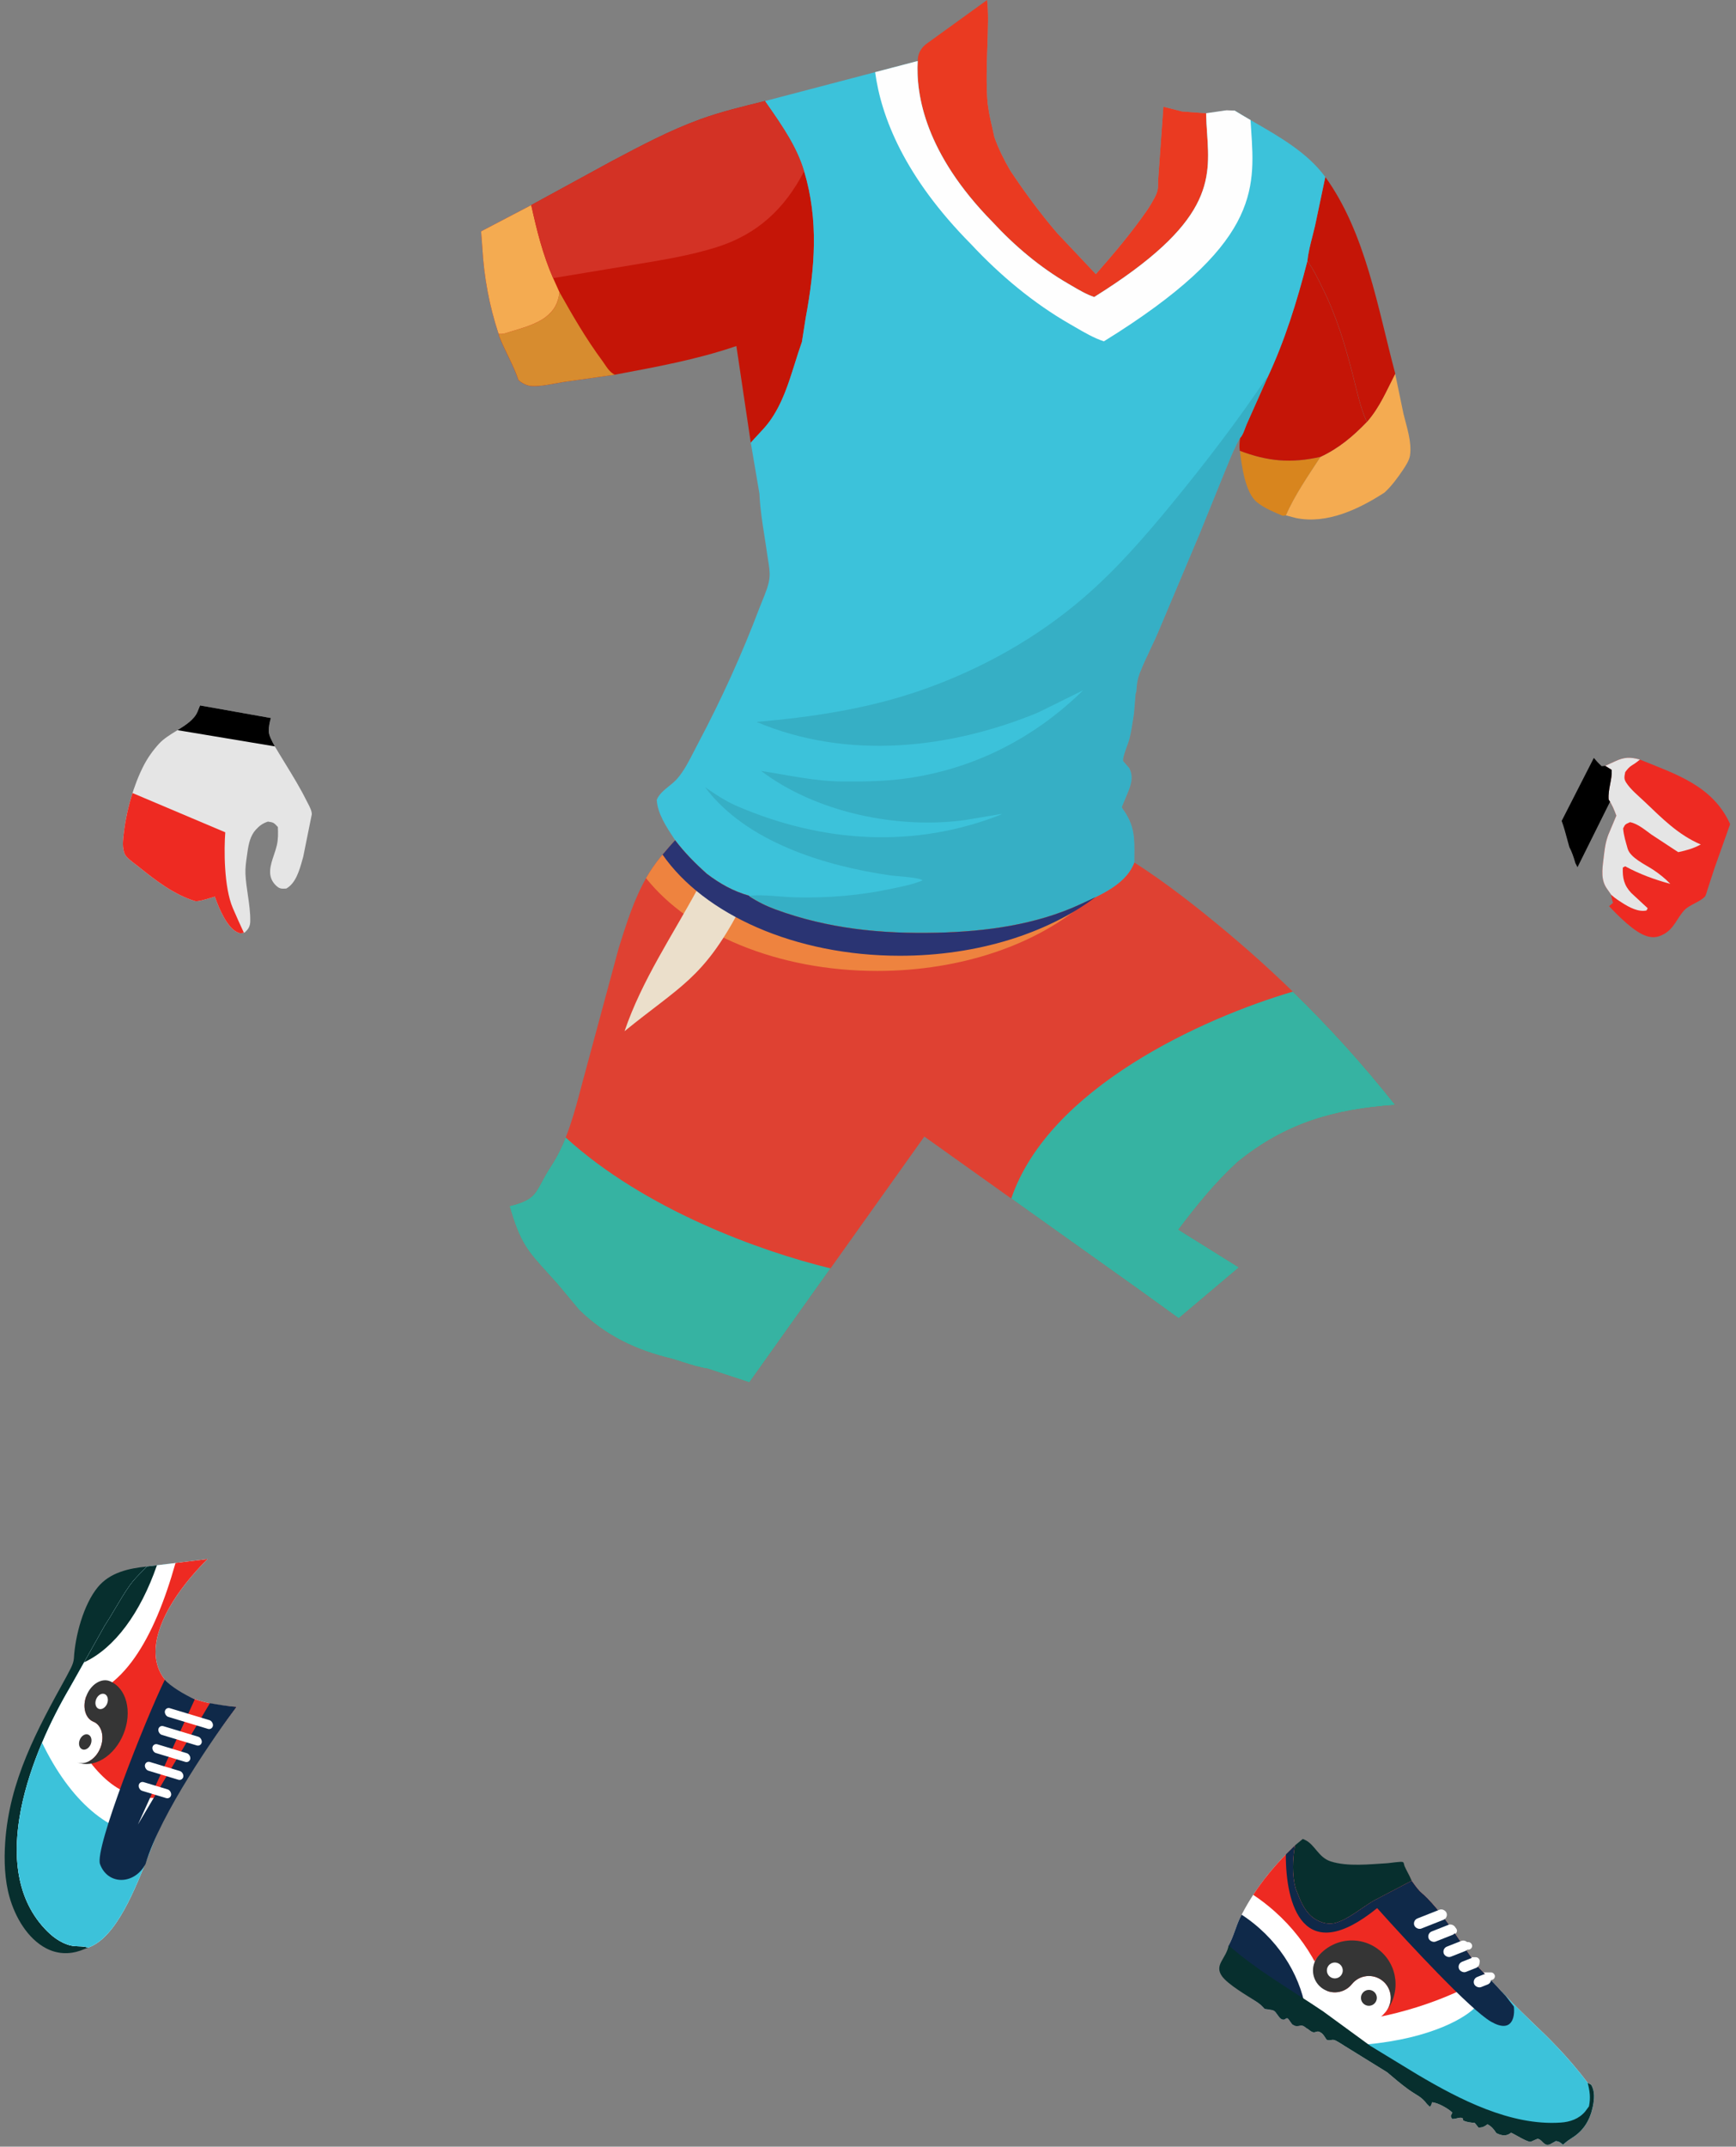 <svg viewBox="0 0 229 283" fill="none" xmlns="http://www.w3.org/2000/svg">
  <rect x="0" y="0" width="229" height="283" fill="#808080" stroke="none"/>
  <path d="M163.551 59.427C167.253 60.832 170.313 61.105 174.201 60.226C172.636 62.626 170.772 65.323 169.636 67.945L169.212 67.999C168.06 67.512 166.785 67 165.806 66.206C164.241 64.937 163.795 61.347 163.551 59.427Z" fill="#D8851E"/>
  <path d="M184.038 49.261L185.138 54.557C185.547 56.25 186.257 58.263 186 60.025C185.904 60.689 185.432 61.403 185.061 61.957C184.386 62.964 183.522 64.141 182.617 64.947C179.269 67.109 175.067 69.13 170.964 68.295L169.629 67.945C170.765 65.323 172.629 62.626 174.194 60.226C176.602 59.099 178.47 57.525 180.3 55.625C182.016 53.657 182.859 51.54 184.038 49.261Z" fill="#F4AB51"/>
  <path d="M174.827 23.332C180.154 30.715 181.744 40.635 184.054 49.261C182.875 51.54 182.032 53.657 180.317 55.625C179.44 53.753 178.949 51.318 178.429 49.301C177.406 45.334 176.254 41.522 174.405 37.85C173.816 36.68 173.265 35.466 172.465 34.423C172.608 32.89 173.137 31.247 173.48 29.738L174.827 23.332Z" fill="#C51507"/>
  <path d="M172.449 34.423C173.249 35.466 173.8 36.68 174.389 37.85C176.238 41.523 177.39 45.334 178.413 49.301C178.933 51.318 179.424 53.753 180.301 55.625C178.47 57.525 176.602 59.099 174.195 60.226C170.306 61.105 167.246 60.832 163.544 59.427C163.45 58.852 163.52 58.312 163.576 57.738C163.994 57.327 164.203 56.465 164.448 55.919L167.134 49.894C169.468 44.96 171.093 39.701 172.449 34.423Z" fill="#C51507"/>
  <path d="M70.081 27.037L80.744 21.22C84.549 19.212 88.268 17.225 92.325 15.743C95.126 14.72 98.032 14.036 100.922 13.32C102.913 16.193 105.089 19.185 106.078 22.58C108.021 29.067 107.489 35.376 106.276 41.929L105.781 45.08C104.516 48.597 103.76 52.439 101.532 55.526C100.792 56.551 99.855 57.405 99.035 58.363L97.138 45.619C91.842 47.428 86.593 48.36 81.121 49.396L74.317 50.363C73.022 50.569 71.395 50.971 70.091 50.891C69.546 50.857 68.93 50.554 68.509 50.214L68.379 50.094C67.736 48.153 66.578 46.24 65.827 44.298L65.756 43.976C64.545 40.292 63.844 36.542 63.628 32.67L63.463 30.5L70.081 27.037Z" fill="#C51507"/>
  <path d="M73.825 38.559C75.558 41.648 77.329 44.696 79.439 47.548C79.907 48.181 80.388 49.12 81.129 49.396L74.324 50.363C73.029 50.569 71.403 50.971 70.098 50.891C69.554 50.857 68.937 50.554 68.516 50.214L68.387 50.094C67.744 48.153 66.586 46.24 65.834 44.298L65.764 43.976L65.947 44.019C66.427 44.07 66.979 43.834 67.435 43.696C68.913 43.249 70.76 42.743 71.984 41.799C73.154 40.898 73.595 39.988 73.825 38.559Z" fill="#D78C2F"/>
  <path d="M63.628 32.67L63.463 30.5L70.081 27.037C70.806 30.332 71.604 33.562 72.964 36.666L73.817 38.559C73.587 39.987 73.146 40.898 71.977 41.799C70.752 42.743 68.905 43.248 67.428 43.696C66.972 43.834 66.419 44.07 65.939 44.019L65.756 43.976C64.545 40.292 63.844 36.542 63.628 32.67Z" fill="#F4AB51"/>
  <path d="M70.074 27.037L80.738 21.22C84.542 19.212 88.261 17.225 92.318 15.743C95.119 14.72 98.025 14.036 100.916 13.32C102.906 16.193 105.082 19.185 106.071 22.58C103.52 27.515 99.913 30.894 94.524 32.591C90.965 33.712 87.271 34.291 83.6 34.904L72.957 36.666C71.597 33.562 70.799 30.332 70.074 27.037Z" fill="#D33225"/>
  <path d="M89.056 110.764C90.324 112.428 91.695 113.81 93.249 115.2C95.013 116.529 96.692 117.476 98.835 118.093L98.826 118.157C99.916 118.871 101.059 119.439 102.283 119.889C109.212 122.439 116.27 123.132 123.608 122.96C130.022 122.809 136.659 121.929 142.528 119.204C145.128 117.997 148.573 116.572 149.622 113.697C153.85 116.411 157.808 119.515 161.663 122.732C169.866 129.576 177.41 137.286 184.044 145.669C176.037 146.212 169.573 148.04 163.227 153.206C160.22 155.976 157.897 158.869 155.442 162.107L163.429 167.086L155.485 173.792L150.301 170.049L121.931 149.837L98.852 182.24L93.36 180.436C91.793 180.208 90.095 179.545 88.561 179.109C83.857 177.975 79.897 176.087 76.398 172.693L73.53 169.254C69.87 165.149 68.805 164.526 67.213 159C71.148 158.028 70.493 157.088 72.715 153.685C74.847 150.421 75.796 146.586 76.785 142.865L81.611 125.005C82.622 121.792 83.63 118.53 85.322 115.599C86.362 113.797 87.674 112.303 89.056 110.764Z" fill="#DF4132"/>
  <path d="M161.809 14.539L162.729 14.578C161.76 17.883 161.041 22.584 158.621 25.159C159.194 21.675 159.172 18.441 159.112 14.926L161.809 14.539Z" fill="#C51507"/>
  <path d="M153.454 14.066L153.462 14.068L152.78 23.64C152.763 23.855 152.762 24.047 152.761 24.228C152.757 24.743 152.754 25.18 152.4 25.874L152.336 25.991C152.035 26.543 151.734 27.095 151.378 27.613C149.322 30.606 146.944 33.408 144.553 36.134L139.451 30.727C137.247 28.155 135.156 25.323 133.249 22.447C132.407 20.998 131.669 19.498 131.162 18.043C131.071 17.587 130.965 17.13 130.86 16.673C130.701 15.986 130.541 15.299 130.435 14.616C130.382 14.278 130.33 13.938 130.28 13.599C130.075 11.15 130.17 8.482 130.256 6.035C130.339 3.698 130.414 1.563 130.215 0.016L130.182 0.269C128.548 1.403 127.258 2.653 126.009 4.198C125.896 4.328 125.783 4.458 125.671 4.589C124.457 5.996 123.23 7.42 121.374 7.959L100.925 13.32C101.056 13.509 101.188 13.699 101.321 13.89C103.197 16.59 105.157 19.409 106.08 22.58C108.023 29.067 107.491 35.376 106.279 41.928L105.783 45.08C105.451 46.005 105.154 46.952 104.855 47.902C104.019 50.565 103.176 53.251 101.534 55.526C101.071 56.168 100.53 56.743 99.99 57.318C99.667 57.661 99.344 58.005 99.037 58.363L100.183 65.105L100.199 65.449C100.293 67.184 100.573 68.968 100.85 70.728C100.973 71.514 101.096 72.296 101.201 73.066C101.234 73.307 101.275 73.558 101.317 73.814C101.441 74.567 101.572 75.362 101.516 76.069C101.439 77.058 100.975 78.188 100.554 79.212C100.423 79.529 100.297 79.837 100.188 80.126C97.899 86.191 95.125 92.285 92.082 98.007C91.913 98.325 91.743 98.659 91.569 99C90.914 100.284 90.209 101.668 89.311 102.682C89.009 103.024 88.631 103.33 88.25 103.637C87.592 104.168 86.926 104.705 86.633 105.448C86.731 107.238 87.899 109.006 88.888 110.502C88.946 110.59 89.004 110.678 89.061 110.764C90.329 112.428 91.7 113.81 93.254 115.2C95.018 116.529 96.697 117.476 98.84 118.093L98.831 118.157C99.921 118.871 101.064 119.439 102.288 119.889C109.217 122.439 116.275 123.132 123.613 122.96C130.027 122.809 136.664 121.929 142.533 119.204C142.696 119.128 142.863 119.051 143.033 118.973C145.557 117.812 148.644 116.391 149.627 113.697C149.628 113.412 149.632 113.136 149.635 112.869C149.664 110.519 149.685 108.794 148.094 106.631L147.982 106.386L148.91 104.15C149.288 103.084 149.463 102.293 148.973 101.278L148.157 100.335C148.07 99.985 148.41 99.052 148.68 98.31C148.803 97.974 148.911 97.677 148.959 97.491C149.223 96.465 149.381 95.41 149.538 94.363C149.552 94.267 149.567 94.172 149.581 94.076L149.794 91.482C149.856 91.284 149.88 91.231 149.891 91.177C149.901 91.124 149.901 91.069 149.914 90.881C149.964 90.117 150.054 89.507 150.333 88.78C150.751 87.691 151.255 86.628 151.758 85.566C152.097 84.851 152.435 84.137 152.747 83.415L158.205 70.472L161.584 62.145C161.713 61.836 161.84 61.526 161.968 61.214C162.451 60.029 162.938 58.837 163.587 57.738C163.884 57.446 164.075 56.926 164.249 56.453C164.32 56.261 164.387 56.077 164.458 55.919L167.144 49.893C169.478 44.959 171.103 39.701 172.459 34.423C172.56 33.345 172.851 32.213 173.134 31.112C173.254 30.646 173.372 30.186 173.474 29.738L174.822 23.332C172.512 20.188 168.976 18.145 165.573 16.178C164.646 15.642 163.73 15.113 162.85 14.568L162.723 14.578L161.803 14.539L159.106 14.926L155.92 14.689L153.463 14.066C153.458 14.124 153.515 14.079 153.454 14.066Z" fill="#3CC2DA"/>
  <path fill-rule="evenodd" clip-rule="evenodd" d="M85.223 115.772C85.255 115.714 85.288 115.656 85.322 115.599C86.362 113.797 87.674 112.303 89.055 110.764C90.324 112.428 91.695 113.81 93.248 115.2C95.013 116.529 96.692 117.476 98.835 118.093L98.825 118.157C99.916 118.871 101.059 119.439 102.282 119.889C109.212 122.439 116.27 123.132 123.608 122.96C130.022 122.809 136.658 121.929 142.527 119.204C142.691 119.128 142.858 119.051 143.027 118.973C143.091 118.944 143.155 118.914 143.219 118.885C136.92 124.423 126.943 128 115.713 128C102.497 128 91.017 123.046 85.223 115.772Z" fill="#EE833F"/>
  <path d="M92.101 117.047C93.785 118.34 95.562 119.214 97.449 120.156C92.714 129 89.714 130 82.387 135.941C84.672 129.217 88.751 123.253 92.101 117.047Z" fill="#EBDFCB"/>
  <path fill-rule="evenodd" clip-rule="evenodd" d="M87.398 112.666C87.929 112.023 88.486 111.398 89.054 110.764C90.323 112.428 91.694 113.81 93.247 115.2C95.012 116.529 96.691 117.476 98.834 118.093L98.824 118.157C99.915 118.871 101.058 119.439 102.281 119.889C109.211 122.439 116.269 123.132 123.607 122.96C130.021 122.809 136.657 121.929 142.526 119.204C142.69 119.128 142.857 119.051 143.026 118.973C143.503 118.754 144.001 118.525 144.5 118.28C138.18 123.016 128.969 126 118.713 126C104.838 126 92.876 120.539 87.398 112.666Z" fill="#2A3473"/>
  <path fill-rule="evenodd" clip-rule="evenodd" d="M170.541 130.729C158.533 134.264 138.348 143.447 133.397 158.006L150.301 170.049L155.485 173.792L163.429 167.086L155.442 162.107C157.897 158.869 160.22 155.976 163.227 153.206C169.573 148.04 176.037 146.212 184.044 145.669C179.881 140.408 175.359 135.412 170.541 130.729ZM109.554 167.213L98.852 182.24L93.36 180.436C92.278 180.279 91.133 179.913 90.023 179.559C89.525 179.401 89.035 179.244 88.561 179.11C83.857 177.975 79.897 176.087 76.398 172.693L73.53 169.254C73.065 168.733 72.642 168.268 72.255 167.842C69.591 164.912 68.603 163.825 67.213 159C70.15 158.274 70.53 157.567 71.457 155.84C71.772 155.253 72.151 154.549 72.715 153.685C73.485 152.506 74.1 151.253 74.62 149.957C85.06 159.473 100.3 164.96 109.554 167.213Z" fill="#36B3A2"/>
  <path d="M98.832 118.093C100.703 117.886 103.033 118.258 104.945 118.302C109.161 118.4 113.435 118.062 117.562 117.174C118.925 116.881 120.428 116.613 121.706 116.053C121.094 115.637 118.284 115.528 117.427 115.404C108.843 114.163 98.433 111.028 93.006 103.776C94.382 104.733 95.717 105.624 97.263 106.287C108.553 111.135 120.692 111.912 132.198 107.329C131.916 107.314 131.733 107.35 131.451 107.412L127.237 108.12C118.356 109.324 107.631 107.105 100.411 101.639C104.036 102.195 107.429 102.994 111.125 103.026C114.116 103.053 117.069 103.004 120.033 102.553C128.8 101.222 136.575 97.181 142.879 91.002L136.929 93.939C125.193 98.771 111.743 100.208 99.802 95.176C107.192 94.53 114.535 93.436 121.561 90.981C129.415 88.236 136.774 84.136 143.072 78.683C147.317 75.007 150.985 70.787 154.544 66.459C158.917 61.143 163.274 55.455 167.111 49.739L167.136 49.893L164.451 55.919C164.206 56.465 163.997 57.327 163.579 57.738C162.76 59.125 162.199 60.663 161.576 62.145L158.198 70.472L152.74 83.415C151.963 85.21 151.025 86.958 150.325 88.78C150.046 89.507 149.957 90.117 149.906 90.881C149.88 91.266 149.909 91.093 149.786 91.482L149.573 94.076C149.401 95.218 149.239 96.372 148.951 97.491C148.797 98.09 148.023 99.827 148.15 100.335L148.965 101.278C149.455 102.293 149.28 103.084 148.903 104.15L147.975 106.386L148.086 106.631C149.859 109.04 149.63 110.907 149.62 113.697C148.571 116.572 145.125 117.997 142.525 119.204C136.656 121.929 130.02 122.81 123.606 122.96C116.268 123.132 109.209 122.439 102.28 119.889C101.057 119.439 99.914 118.871 98.823 118.158L98.832 118.093Z" fill="black" fill-opacity="0.1"/>
  <path d="M130.909 29.246C121.945 20.118 120.744 12.298 121.075 7.756C121.133 6.95 121.583 6.233 122.238 5.759L130.213 0C130.415 1.548 130.339 3.69 130.256 6.035C130.17 8.482 130.075 11.15 130.28 13.599C130.33 13.938 130.382 14.278 130.435 14.616C130.541 15.299 130.701 15.986 130.86 16.673C130.965 17.13 131.071 17.587 131.162 18.043C131.669 19.498 132.407 20.998 133.249 22.447C135.156 25.323 137.247 28.155 139.451 30.727L144.554 36.135C146.946 33.408 149.323 30.607 151.38 27.613C151.736 27.095 152.037 26.543 152.338 25.991C152.754 25.228 152.757 24.771 152.761 24.228C152.762 24.047 152.763 23.855 152.78 23.64L153.463 14.066L155.919 14.689L159.102 14.926C159.117 15.826 159.176 16.703 159.233 17.568C159.646 23.755 160.02 29.368 144.339 39.156C143.336 38.824 142.345 38.241 141.41 37.691L141.396 37.684C141.227 37.584 141.06 37.486 140.895 37.39C137.24 35.279 133.843 32.422 130.909 29.246Z" fill="#EA3A21"/>
  <path fill-rule="evenodd" clip-rule="evenodd" d="M121.055 8.042C120.796 12.622 122.129 20.307 130.908 29.246C133.843 32.422 137.239 35.279 140.894 37.39C141.059 37.486 141.226 37.584 141.395 37.684L141.409 37.691C142.344 38.241 143.335 38.824 144.338 39.156C160.019 29.368 159.645 23.755 159.232 17.568C159.175 16.703 159.116 15.826 159.101 14.926L155.918 14.689L153.463 14.066L153.463 14.066L155.919 14.689L159.105 14.926L161.802 14.539L162.723 14.578L162.85 14.568C163.535 14.992 164.242 15.407 164.959 15.823C164.985 16.255 165.014 16.683 165.043 17.11L165.043 17.111C165.581 25.104 166.069 32.356 145.616 45C144.308 44.572 143.016 43.819 141.796 43.109L141.778 43.098C141.558 42.97 141.339 42.843 141.124 42.72C136.357 39.991 131.927 36.301 128.1 32.199C119.293 23.315 116.232 15.391 115.441 9.514L121.055 8.042ZM130.214 0.019C130.413 1.566 130.338 3.699 130.255 6.035C130.169 8.482 130.074 11.15 130.279 13.599C130.329 13.938 130.381 14.278 130.434 14.616C130.54 15.299 130.7 15.986 130.859 16.673C130.964 17.13 131.07 17.587 131.161 18.043C131.668 19.498 132.406 20.998 133.248 22.447C135.155 25.323 137.246 28.155 139.45 30.727L144.553 36.135C146.945 33.408 149.322 30.607 151.379 27.613C151.735 27.095 152.036 26.543 152.337 25.991C152.354 25.96 152.37 25.929 152.386 25.899L152.335 25.991L152.335 25.991C152.035 26.543 151.734 27.095 151.378 27.613C149.322 30.606 146.944 33.408 144.552 36.134L139.45 30.727C137.247 28.155 135.156 25.323 133.249 22.447C132.407 20.998 131.669 19.498 131.161 18.043C131.071 17.587 130.965 17.13 130.859 16.673C130.7 15.986 130.541 15.299 130.435 14.616C130.382 14.278 130.33 13.938 130.28 13.599C130.075 11.15 130.169 8.482 130.256 6.035V6.035V6.035C130.339 3.698 130.414 1.563 130.215 0.016L130.214 0.019ZM153.461 14.068L153.46 14.068L153.461 14.068L153.461 14.068Z" fill="#FEFEFE"/>
  <path d="M8.722 221.104C9.096 220.339 9.701 219.464 9.749 218.605C9.913 215.677 11.01 211.539 12.896 209.248C14.508 207.289 16.997 206.756 19.408 206.513C18.669 207.274 17.788 208.082 17.172 208.946C15.96 210.648 14.969 212.577 13.813 214.333L9.749 221.527C7.329 225.597 5.463 229.974 4.195 234.527C3.46 237.17 2.354 239.878 2.438 242.635C2.467 246.97 3.028 251.432 6.266 254.633C7.209 255.566 8.511 256.445 9.861 256.559C10.434 256.608 11.066 256.541 11.607 256.765L10.619 257.152C9.095 257.675 7.538 257.606 6.097 256.855C3.623 255.567 2.011 252.736 1.265 250.133C0.607 247.839 0.523 245.252 0.683 242.885C1.233 234.742 4.868 228.082 8.722 221.104Z" fill="#072F2E"/>
  <path d="M27.378 205.534L19.395 206.513C19.225 206.687 19.049 206.864 18.87 207.043C18.266 207.647 17.634 208.28 17.159 208.946C16.467 209.917 15.847 210.963 15.227 212.008C14.762 212.794 14.296 213.579 13.8 214.333L9.195 222.527C4.405 230.585 -2.149 246.318 6.262 254.633C7.205 255.566 8.508 256.445 9.858 256.56C10.022 256.574 10.191 256.578 10.361 256.583C10.785 256.594 11.218 256.605 11.604 256.765C15.317 255.487 17.799 249.15 19.826 243.977C20.59 242.028 21.289 240.244 21.964 238.958C24.226 234.654 28.27 228.902 31.195 225.027C16.342 223.961 18.87 214.027 27.378 205.534Z" fill="#3CC2DA"/>
  <path d="M27.378 205.534L19.395 206.513C19.225 206.687 19.049 206.864 18.87 207.043C18.266 207.647 17.634 208.28 17.159 208.946C16.467 209.917 15.847 210.963 15.227 212.008C14.762 212.794 14.296 213.579 13.8 214.333L9.195 222.527C4.405 230.585 -2.149 246.318 6.262 254.633C7.205 255.566 8.508 256.445 9.858 256.56C10.022 256.574 10.191 256.578 10.361 256.583C10.785 256.594 11.218 256.605 11.604 256.765C15.317 255.487 17.799 249.15 19.826 243.977C20.59 242.028 21.289 240.244 21.964 238.958C24.226 234.654 28.27 228.902 31.195 225.027C16.342 223.961 18.87 214.027 27.378 205.534Z" fill="white"/>
  <path d="M170.811 243.298C170.447 243.647 170.09 243.998 169.741 244.355C167.282 246.862 165.197 249.583 163.605 252.78C163.572 252.845 163.541 252.911 163.51 252.977C163.294 253.443 163.111 253.951 162.928 254.459L162.88 254.592C162.64 255.256 162.396 255.914 162.073 256.469C162.053 256.579 162.035 256.687 162.017 256.794C161.756 258.394 161.804 259.65 162.807 261.072C162.902 261.206 163 261.34 163.103 261.471C163.821 262.392 164.724 263.234 165.697 263.84C165.726 263.857 165.753 263.875 165.78 263.893C166.189 264.158 166.502 264.445 166.825 264.82C166.836 264.823 166.848 264.825 166.861 264.827C166.931 264.84 167.016 264.852 167.108 264.864L167.307 264.891C167.595 264.93 167.904 264.979 168.05 265.064C168.072 265.077 168.093 265.091 168.114 265.108C168.261 265.221 168.397 265.414 168.532 265.608L168.562 265.651C168.713 265.866 168.864 266.073 169.032 266.161C169.05 266.17 169.067 266.178 169.083 266.186C169.328 266.295 169.459 266.207 169.575 266.13C169.656 266.076 169.73 266.026 169.83 266.054C169.842 266.057 169.854 266.063 169.867 266.071C169.956 266.129 170.078 266.308 170.2 266.487L170.223 266.521C170.339 266.691 170.454 266.856 170.54 266.91C170.563 266.925 170.587 266.939 170.609 266.952C170.947 267.146 171.147 267.103 171.356 267.058C171.489 267.029 171.625 267 171.803 267.03C171.823 267.033 171.845 267.039 171.867 267.047C172.026 267.105 172.243 267.275 172.466 267.45L172.51 267.484C172.727 267.655 172.948 267.823 173.123 267.891C173.134 267.895 173.146 267.899 173.157 267.903C173.326 267.957 173.456 267.916 173.586 267.874C173.74 267.825 173.893 267.777 174.109 267.891C174.129 267.902 174.149 267.913 174.167 267.923C174.448 268.084 174.549 268.232 174.733 268.501L174.742 268.516L174.997 268.907C175.015 268.913 175.032 268.919 175.049 268.924C175.304 269.001 175.444 268.973 175.584 268.945L175.622 268.937C175.713 268.92 175.807 268.906 175.936 268.926C175.967 268.93 176.001 268.939 176.039 268.952C176.304 269.042 176.731 269.316 177.054 269.524L177.148 269.584C177.238 269.641 177.316 269.69 177.376 269.725L182.973 273.187L183.073 273.273C183.97 274.034 184.867 274.796 185.821 275.485L185.874 275.523C186.135 275.708 186.385 275.862 186.623 276.009C186.697 276.054 186.771 276.1 186.843 276.145C187.349 276.462 187.805 276.785 188.226 277.374L188.617 277.755C188.815 277.537 188.832 277.457 188.888 277.204L188.899 277.152C188.997 277.157 189.103 277.173 189.215 277.2C190.001 277.382 191.078 278.027 191.581 278.501L191.368 278.971L191.533 279.347C191.541 279.347 191.549 279.348 191.557 279.348C191.564 279.348 191.571 279.349 191.578 279.349C191.804 279.356 192.016 279.305 192.213 279.257C192.49 279.19 192.736 279.131 192.943 279.253L193.032 279.57C193.099 279.595 193.164 279.619 193.227 279.64C193.668 279.789 194.034 279.835 194.535 279.865L195.043 280.496C195.077 280.494 195.109 280.492 195.141 280.489C195.611 280.452 195.818 280.35 196.226 280.049C196.261 280.069 196.296 280.089 196.329 280.109C196.825 280.41 197.057 280.718 197.392 281.225C197.453 281.252 197.513 281.278 197.574 281.303C198 281.478 198.443 281.595 198.904 281.413L198.938 281.4C199.101 281.333 199.149 281.296 199.257 281.212C199.277 281.196 199.3 281.179 199.326 281.159C199.346 281.168 199.369 281.178 199.393 281.189C199.562 281.268 199.815 281.407 200.097 281.562C200.767 281.932 201.604 282.393 201.886 282.353C201.898 282.351 201.91 282.348 201.924 282.344C202.022 282.318 202.181 282.245 202.344 282.17L202.387 282.149C202.606 282.048 202.822 281.952 202.895 281.971C202.91 281.975 202.925 281.98 202.939 281.984C203.157 282.057 203.317 282.217 203.472 282.374C203.504 282.406 203.536 282.439 203.568 282.47C203.794 282.688 204.035 282.858 204.454 282.699L205.243 282.253C205.271 282.256 205.297 282.26 205.323 282.265C205.705 282.33 205.872 282.473 206.183 282.742L206.3 282.633C206.345 282.592 206.39 282.553 206.435 282.515C206.748 282.246 207.059 282.031 207.418 281.804C207.606 281.686 207.784 281.56 207.951 281.428C209.121 280.502 209.79 279.239 210.104 277.729C210.3 276.782 210.413 275.685 209.883 274.838L209.435 274.584C206.682 270.941 203.869 268.271 202.557 267.025C202.375 266.852 202.221 266.706 202.101 266.589L201.71 266.209C200.283 264.824 198.832 263.414 197.521 261.929C197.308 261.688 196.872 261.247 196.405 260.776C195.548 259.911 194.589 258.942 194.72 258.912C193.967 257.918 193.254 256.861 192.537 255.797C191.095 253.659 189.638 251.497 187.801 249.779C187.216 249.331 186.812 248.768 186.391 248.182C186.335 248.105 186.279 248.027 186.223 247.949L186.179 247.841C184.955 244.917 184.947 244.912 186.174 247.841L186.217 247.949L181.233 250.56C180.715 250.857 180.171 251.229 179.614 251.611C178.503 252.37 177.338 253.167 176.213 253.489C175.617 253.66 174.958 253.619 174.375 253.421C172.906 252.922 172.148 251.856 171.533 250.509L170.909 248.981C170.412 247.122 170.499 245.183 170.811 243.298Z" fill="white"/>
  <path d="M171.852 242.436L172.135 242.555C173.461 243.168 173.896 244.861 175.53 245.391C177.748 246.11 180.687 245.767 182.997 245.633C183.329 245.613 184.81 245.374 185.045 245.475C185.222 245.551 185.197 245.828 185.274 246.004C185.549 246.629 185.912 247.216 186.174 247.841L186.217 247.949L181.233 250.56C179.684 251.45 177.903 253.006 176.213 253.49C175.617 253.66 174.958 253.619 174.375 253.421C172.906 252.923 172.148 251.856 171.533 250.509L170.909 248.981C170.411 247.12 170.5 245.179 170.812 243.292L171.852 242.436Z" fill="#072F2E"/>
  <rect x="185.195" y="252.028" width="5" height="1" rx="0.5" fill="white"/>
  <rect x="187.195" y="254.028" width="5" height="1" rx="0.5" fill="white"/>
  <rect x="189.195" y="256.028" width="5" height="1" rx="0.5" fill="white"/>
  <rect x="190.195" y="258.028" width="5" height="1" rx="0.5" fill="white"/>
  <rect x="192.195" y="260.028" width="5" height="1" rx="0.5" fill="white"/>
  <path d="M9.695 224.027C9.261 224.807 8.822 225.639 8.387 226.513C11.671 233.028 15.017 237.027 20.196 237.027C21.268 237.027 22.318 236.853 23.339 236.518C25.643 232.648 28.796 228.206 31.195 225.027C16.342 223.961 18.87 214.027 27.379 205.534L23.15 206.053C20.314 216.127 16.125 223.254 9.695 224.027Z" fill="#EE2A22"/>
  <path fill-rule="evenodd" clip-rule="evenodd" d="M196.174 260.543C190.563 263.843 183.612 266.074 175.97 266.784C175.486 261.541 172.806 256.127 168.147 251.983C167.238 251.175 166.289 250.447 165.312 249.799C166.594 247.834 168.082 246.046 169.74 244.355C170.09 243.998 170.447 243.647 170.811 243.298C170.499 245.183 170.411 247.122 170.909 248.981L171.532 250.509C172.148 251.856 172.906 252.922 174.374 253.421C174.958 253.619 175.616 253.66 176.212 253.489C177.338 253.167 178.503 252.37 179.613 251.611C180.171 251.229 180.715 250.857 181.233 250.56L186.217 247.949L186.173 247.841C184.947 244.912 184.954 244.917 186.179 247.841L186.222 247.949C186.279 248.027 186.335 248.105 186.391 248.182C186.811 248.768 187.216 249.331 187.8 249.779C189.637 251.497 191.095 253.659 192.536 255.797C193.253 256.861 193.966 257.918 194.72 258.912C194.6 258.939 195.386 259.745 196.174 260.543Z" fill="#EE2A22"/>
  <path d="M198.049 262.515L194.695 264.527C193.529 265.861 188.995 268.727 180.195 269.527C189.043 277.392 198.942 281.096 204.89 282.453L205.243 282.253C205.271 282.256 205.297 282.26 205.323 282.265C205.694 282.328 205.862 282.465 206.156 282.718C206.17 282.721 206.185 282.724 206.199 282.727L206.3 282.633C206.345 282.592 206.39 282.553 206.435 282.515C206.748 282.246 207.059 282.031 207.418 281.804C207.606 281.686 207.784 281.56 207.951 281.428C209.121 280.502 209.79 279.239 210.104 277.729C210.3 276.782 210.413 275.685 209.883 274.838L209.435 274.584C206.682 270.941 203.869 268.271 202.557 267.024C202.375 266.852 202.221 266.706 202.101 266.589L201.71 266.209C200.472 265.007 199.216 263.787 198.049 262.515Z" fill="#3CC2DA"/>
  <path d="M181.663 251.553C171.892 259.493 169.588 251.082 169.617 244.48C169.658 244.438 169.699 244.396 169.74 244.355C170.089 243.998 170.446 243.647 170.81 243.298C170.499 245.183 170.411 247.122 170.908 248.981L171.532 250.509C172.147 251.856 172.905 252.922 174.374 253.421C174.957 253.619 175.616 253.66 176.212 253.489C177.337 253.167 178.502 252.37 179.613 251.611C180.17 251.229 180.714 250.857 181.232 250.56L186.216 247.949L186.173 247.841L185.786 246.916L185.791 246.918L186.178 247.841L186.222 247.949C186.278 248.027 186.334 248.105 186.39 248.182C186.771 248.713 187.139 249.225 187.64 249.65C187.692 249.694 187.745 249.737 187.8 249.779C187.81 249.789 187.821 249.799 187.832 249.809C187.992 249.959 188.149 250.113 188.303 250.27C189.908 251.899 191.229 253.858 192.536 255.797C193.253 256.861 193.966 257.918 194.719 258.912C194.588 258.942 195.547 259.911 196.404 260.776C196.871 261.247 197.307 261.688 197.52 261.929C197.879 262.335 198.248 262.736 198.624 263.132L199.694 264.527C199.861 265.861 199.494 268.127 196.694 266.527C193.999 264.987 185.838 256.221 181.663 251.553Z" fill="#0F2949"/>
  <path fill-rule="evenodd" clip-rule="evenodd" d="M182.76 265.262C182.781 265.238 182.802 265.213 182.822 265.188C183.82 263.947 183.622 262.132 182.381 261.135C181.141 260.138 179.326 260.335 178.329 261.576C178.329 261.576 178.329 261.577 178.329 261.577L178.328 261.576L178.328 261.576C177.331 262.817 175.516 263.015 174.276 262.017C173.035 261.02 172.837 259.206 173.835 257.965L173.835 257.965C173.36 258.555 173.007 259.233 172.795 259.959C172.582 260.686 172.515 261.447 172.597 262.2C172.679 262.953 172.908 263.682 173.272 264.346C173.636 265.01 174.127 265.595 174.717 266.07C175.307 266.544 175.985 266.897 176.711 267.11C177.438 267.322 178.199 267.389 178.952 267.307C179.704 267.225 180.433 266.996 181.097 266.632C181.733 266.284 182.297 265.819 182.76 265.262Z" fill="white"/>
  <path d="M173.834 257.965C174.308 257.375 174.894 256.884 175.558 256.52C176.222 256.157 176.951 255.927 177.704 255.845C178.456 255.764 179.218 255.831 179.944 256.043C180.671 256.255 181.349 256.609 181.939 257.083C182.529 257.557 183.02 258.143 183.383 258.807C183.747 259.471 183.976 260.2 184.058 260.953C184.14 261.705 184.073 262.467 183.861 263.193C183.648 263.92 183.295 264.598 182.821 265.188C183.818 263.947 183.621 262.132 182.38 261.135C181.139 260.138 179.325 260.336 178.327 261.576C177.33 262.817 175.516 263.015 174.275 262.017C173.034 261.02 172.837 259.206 173.834 257.965Z" fill="#353535"/>
  <circle cx="176.08" cy="259.771" r="1.048" transform="rotate(-141.212 176.08 259.771)" fill="white"/>
  <circle cx="180.574" cy="263.382" r="1.048" transform="rotate(38.788 180.574 263.382)" fill="#353535"/>
  <path fill-rule="evenodd" clip-rule="evenodd" d="M10.165 232.321C10.165 232.321 10.166 232.321 10.167 232.322C11.263 232.765 12.635 231.928 13.232 230.452C13.829 228.976 13.424 227.42 12.328 226.977C12.318 226.973 12.309 226.97 12.299 226.966C11.222 226.509 10.828 224.966 11.42 223.502C12.008 222.05 13.346 221.216 14.433 221.612C13.926 221.418 13.373 221.354 12.803 221.426C12.212 221.499 11.616 221.716 11.046 222.063C10.477 222.411 9.946 222.882 9.485 223.449C9.023 224.017 8.639 224.671 8.356 225.372C8.072 226.074 7.893 226.811 7.831 227.54C7.768 228.269 7.822 228.976 7.99 229.622C8.158 230.267 8.437 230.837 8.81 231.301C9.183 231.764 9.643 232.111 10.165 232.322L10.165 232.321Z" fill="white"/>
  <path d="M14.487 221.632C15.009 221.843 15.469 222.19 15.842 222.653C16.215 223.116 16.493 223.687 16.661 224.332C16.829 224.978 16.884 225.685 16.821 226.414C16.758 227.143 16.58 227.88 16.296 228.581C16.012 229.283 15.629 229.937 15.167 230.504C14.705 231.072 14.175 231.543 13.605 231.89C13.036 232.238 12.439 232.454 11.849 232.528C11.259 232.602 10.687 232.532 10.165 232.321C11.262 232.764 12.634 231.927 13.231 230.451C13.828 228.975 13.423 227.42 12.326 226.976C11.23 226.533 10.825 224.977 11.422 223.502C12.019 222.026 13.391 221.189 14.487 221.632Z" fill="#353535"/>
  <ellipse cx="13.408" cy="224.304" rx="1.048" ry="0.779" transform="rotate(-67.985 13.408 224.304)" fill="white"/>
  <ellipse cx="11.247" cy="229.649" rx="1.048" ry="0.779" transform="rotate(112.015 11.247 229.649)" fill="#353535"/>
  <path fill-rule="evenodd" clip-rule="evenodd" d="M172.461 267.446C172.437 262.798 170.264 257.881 166.152 254.225C165.396 253.552 164.605 252.95 163.788 252.417C163.726 252.538 163.665 252.658 163.605 252.78C163.572 252.845 163.541 252.911 163.51 252.977C163.294 253.443 163.111 253.951 162.928 254.459L162.88 254.592C162.64 255.256 162.396 255.914 162.073 256.469C162.053 256.579 162.035 256.688 162.017 256.794C161.756 258.394 161.804 259.65 162.807 261.072C162.902 261.206 163 261.34 163.103 261.471C163.821 262.392 164.724 263.235 165.697 263.84C165.726 263.857 165.753 263.875 165.78 263.893C166.189 264.158 166.502 264.445 166.825 264.82C166.836 264.823 166.848 264.825 166.861 264.827C166.931 264.84 167.016 264.852 167.108 264.864L167.307 264.891C167.595 264.93 167.904 264.979 168.05 265.064C168.072 265.077 168.093 265.091 168.114 265.108C168.261 265.221 168.397 265.415 168.532 265.608L168.532 265.608L168.562 265.651C168.713 265.866 168.864 266.073 169.032 266.161C169.05 266.17 169.067 266.178 169.083 266.186C169.328 266.295 169.459 266.207 169.575 266.13C169.656 266.076 169.73 266.027 169.83 266.054C169.842 266.057 169.854 266.063 169.867 266.071C169.956 266.129 170.078 266.308 170.199 266.487L170.2 266.487L170.223 266.521C170.339 266.691 170.454 266.856 170.54 266.91C170.563 266.925 170.587 266.939 170.609 266.952C170.947 267.146 171.147 267.103 171.356 267.058C171.489 267.03 171.625 267 171.803 267.03C171.823 267.033 171.845 267.039 171.867 267.047C172.025 267.105 172.24 267.273 172.461 267.446Z" fill="#0F2949"/>
  <path d="M162.074 256.469C165.832 259.776 170.377 262.358 174.527 265.157L180.784 269.724L186.971 273.49C192.492 276.752 199.259 280.27 205.868 279.826C207.107 279.743 208.266 279.346 209.089 278.385L209.605 277.688C209.835 276.538 209.719 275.717 209.436 274.584L209.883 274.838C210.413 275.685 210.3 276.782 210.104 277.729C209.745 279.455 208.923 280.857 207.418 281.805C207.008 282.063 206.661 282.307 206.3 282.633L206.183 282.742C205.851 282.456 205.684 282.311 205.244 282.253L204.455 282.699C203.666 282.998 203.509 282.135 202.895 281.971C202.756 281.934 202.09 282.323 201.886 282.353C201.469 282.413 199.834 281.372 199.326 281.159C199.154 281.29 199.129 281.325 198.904 281.413C198.377 281.621 197.874 281.439 197.393 281.225C197.035 280.685 196.795 280.37 196.226 280.049C195.791 280.371 195.585 280.465 195.043 280.496L194.535 279.865C193.962 279.831 193.567 279.776 193.032 279.57L192.943 279.253C192.58 279.039 192.095 279.385 191.533 279.347L191.368 278.971L191.581 278.501C191.007 277.96 189.682 277.194 188.899 277.152C188.834 277.447 188.828 277.523 188.617 277.755L188.227 277.374C187.539 276.413 186.759 276.162 185.822 275.485C184.831 274.771 183.903 273.978 182.973 273.187L177.376 269.725C177.067 269.547 176.265 268.975 175.936 268.926C175.576 268.872 175.485 269.073 174.997 268.907L174.743 268.516C174.541 268.219 174.441 268.068 174.109 267.891C173.7 267.674 173.516 268.043 173.123 267.891C172.73 267.739 172.11 267.081 171.803 267.03C171.325 266.951 171.148 267.295 170.54 266.91C170.345 266.787 170.002 266.1 169.831 266.054C169.578 265.985 169.493 266.402 169.033 266.161C168.68 265.977 168.402 265.27 168.05 265.064C167.81 264.924 167.13 264.882 166.825 264.821C166.481 264.42 166.148 264.12 165.698 263.84C164.585 263.148 161.952 261.602 161.195 260.528C160.126 259.01 161.754 258.228 162.074 256.469Z" fill="#072F2E"/>
  <rect x="186.309" y="253.178" width="4.557" height="1.429" rx="0.714" transform="rotate(-21.551 186.309 253.178)" fill="white"/>
  <rect x="188.195" y="254.891" width="3.819" height="1.429" rx="0.714" transform="rotate(-21.551 188.195 254.891)" fill="white"/>
  <rect x="190.195" y="256.891" width="3.497" height="1.429" rx="0.714" transform="rotate(-21.551 190.195 256.891)" fill="white"/>
  <rect x="192.195" y="258.891" width="2.856" height="1.429" rx="0.714" transform="rotate(-21.551 192.195 258.891)" fill="white"/>
  <rect x="194.195" y="260.891" width="2.35" height="1.429" rx="0.714" transform="rotate(-21.551 194.195 260.891)" fill="white"/>
  <path fill-rule="evenodd" clip-rule="evenodd" d="M20.7 206.353C18.533 212.626 15.116 217.288 11.096 219.145L13.8 214.333C14.296 213.579 14.761 212.794 15.227 212.008C15.847 210.963 16.467 209.917 17.159 208.946C17.633 208.28 18.266 207.647 18.869 207.043L18.871 207.041C19.05 206.863 19.226 206.687 19.394 206.513L20.7 206.353Z" fill="#072F2E"/>
  <path d="M5.547 229.741C2.069 237.96 -0.054 248.388 6.262 254.633C7.205 255.566 8.507 256.445 9.858 256.56C9.905 256.564 9.952 256.567 10 256.569C10.119 256.576 10.239 256.579 10.36 256.583C10.785 256.594 11.217 256.605 11.604 256.765C15.316 255.487 17.799 249.15 19.826 243.977C20.091 243.3 20.349 242.643 20.6 242.02C20.465 242.025 20.331 242.027 20.195 242.027C14.41 242.027 9.199 237.299 5.547 229.741Z" fill="#3CC2DA"/>
  <path d="M19.194 245.747C17.694 248.528 14.194 248.528 13.194 245.747C12.449 243.677 19.178 226.695 21.747 221.432C22.426 222.289 24.384 223.442 25.693 224.028L18.194 240.528L27.693 224.528C28.601 224.697 30.103 224.949 31.194 225.027C28.515 228.575 21.194 239.028 19.194 245.747Z" fill="#0F2949"/>
  <rect width="6.625" height="1.164" rx="0.582" transform="matrix(0.957 0.289 -0.18 0.984 21.852 225.028)" fill="white"/>
  <rect width="5.979" height="1.164" rx="0.582" transform="matrix(0.957 0.289 -0.18 0.984 20.996 227.398)" fill="white"/>
  <rect width="5.218" height="1.164" rx="0.582" transform="matrix(0.957 0.289 -0.18 0.984 20.211 229.789)" fill="white"/>
  <rect width="5.293" height="1.164" rx="0.582" transform="matrix(0.957 0.289 -0.18 0.984 19.223 232.12)" fill="white"/>
  <rect width="4.468" height="1.164" rx="0.582" transform="matrix(0.957 0.289 -0.18 0.984 18.402 234.777)" fill="white"/>
  <g clip-path="url(#clip-form-4)">
    <path fill-rule="evenodd" clip-rule="evenodd" d="M35.729 94.66C35.56 95.25 35.443 95.834 35.451 96.397C35.46 97.106 36.227 98.365 36.685 99.117C36.734 99.197 36.779 99.271 36.819 99.338C37.109 99.82 37.404 100.3 37.698 100.78C38.649 102.331 39.6 103.881 40.41 105.512C40.456 105.606 40.512 105.71 40.571 105.822C40.826 106.3 41.15 106.909 41.127 107.364L40 112.946C39.965 113.069 39.93 113.195 39.894 113.324C39.505 114.713 39.024 116.436 37.762 117.14L37.749 117.141C37.113 117.174 36.863 117.188 36.385 116.721C35.178 115.542 35.67 114.083 36.144 112.68C36.285 112.261 36.425 111.847 36.517 111.447C36.703 110.643 36.691 109.843 36.654 109.024C36.615 108.984 36.579 108.946 36.545 108.91C36.128 108.472 36.074 108.415 35.346 108.313C34.674 108.529 34.227 108.851 33.749 109.375C33.012 110.182 32.788 111.286 32.643 112.336C32.622 112.485 32.601 112.635 32.579 112.787C32.462 113.593 32.341 114.422 32.379 115.228C32.422 116.129 32.555 117.039 32.688 117.95C32.861 119.13 33.034 120.311 33.011 121.48C32.999 122.113 32.754 122.508 32.288 122.926C32.263 122.933 32.239 122.939 32.216 122.944C31.792 123.052 31.658 123.086 31.213 122.854C29.927 122.183 28.911 119.798 28.43 118.454L28.343 118.206C28.22 118.237 28.036 118.293 27.822 118.358C27.11 118.575 26.056 118.895 25.713 118.79C22.9 117.919 20.461 116.017 18.201 114.198C18.109 114.124 17.993 114.036 17.864 113.939C17.339 113.543 16.608 112.991 16.435 112.54C16.11 111.694 16.209 110.864 16.312 109.999C16.321 109.925 16.33 109.85 16.338 109.776C16.674 106.874 17.622 103.492 18.967 100.9C19.507 99.861 20.205 98.885 20.998 98.025C21.573 97.401 22.398 96.89 23.224 96.378C24.407 95.645 25.592 94.911 26.046 93.846C26.165 93.567 26.279 93.285 26.39 93L35.729 94.66Z" fill="#E5E5E5"/>
    <path fill-rule="evenodd" clip-rule="evenodd" d="M32.166 122.957C31.781 123.055 31.64 123.077 31.213 122.854C29.927 122.183 28.911 119.798 28.43 118.454L28.343 118.206C28.22 118.237 28.036 118.293 27.822 118.359L27.822 118.359C27.11 118.575 26.056 118.896 25.713 118.79C22.9 117.919 20.461 116.017 18.201 114.198C18.109 114.124 17.993 114.036 17.864 113.939L17.864 113.939L17.864 113.939C17.339 113.543 16.608 112.991 16.435 112.54C16.11 111.694 16.209 110.864 16.312 109.999L16.312 109.999C16.321 109.925 16.33 109.851 16.338 109.776C16.531 108.111 16.925 106.289 17.48 104.548L29.716 109.725C29.549 111.891 29.516 116.925 30.716 119.725C31.163 120.768 31.671 121.891 32.166 122.957Z" fill="#EE2A22"/>
    <path fill-rule="evenodd" clip-rule="evenodd" d="M36.257 98.398L23.418 96.258C24.535 95.564 25.617 94.853 26.047 93.846C26.165 93.567 26.28 93.285 26.39 93L35.729 94.66C35.56 95.25 35.443 95.834 35.451 96.397C35.458 96.91 35.861 97.71 36.257 98.398Z" fill="black"/>
    <path d="M211.747 100.967L213.016 100.382C214.22 99.809 215.031 99.774 216.323 100.137C221.094 102.077 225.932 103.579 228.226 108.642L226.188 114.378L225.223 117.329C225.164 117.5 225.036 118.028 224.936 118.149C224.323 118.892 222.884 119.243 222.181 119.997C221.199 121.051 220.85 122.398 219.486 123.148C218.698 123.58 218.04 123.671 217.192 123.4C215.554 122.877 213.439 120.712 212.261 119.468L212.778 119.021C212.684 118.758 212.628 118.53 212.58 118.252L212.532 117.952L212.004 117.196C211.164 116.052 211.346 114.68 211.512 113.325C211.637 112.3 211.722 111.318 212.059 110.333L212.156 110.057L213.216 107.53C212.932 106.76 212.668 106.096 212.2 105.414C212.087 104.017 212.668 102.835 212.6 101.497L211.747 100.967Z" fill="#EE2A22"/>
    <path d="M211.747 100.967L213.016 100.382C214.22 99.809 215.031 99.774 216.323 100.137L216.054 100.358C215.81 100.557 215.569 100.714 215.302 100.877C214.887 101.132 214.676 101.403 214.386 101.791C214.283 102.367 214.179 102.65 214.505 103.161C215.093 104.082 216.127 104.915 216.92 105.668C219.243 107.876 221.355 110.047 224.353 111.331C223.359 111.866 222.473 112.107 221.38 112.342L217.838 110.017C217.001 109.417 216.054 108.597 215.032 108.387C214.435 108.662 214.378 108.623 214.111 109.212C214.195 110.209 214.445 110.93 214.704 111.87C215.041 113.089 217.081 113.999 218.089 114.67C218.881 115.197 219.679 115.83 220.333 116.523C218.218 115.946 216.308 115.247 214.375 114.205L214.068 114.378C214.024 115.741 214.214 116.702 215.184 117.725L217.351 119.733L217.193 120.033C216.125 120.271 214.89 119.6 214.012 119.037C213.499 118.708 212.972 118.376 212.532 117.952L212.004 117.196C211.164 116.052 211.346 114.68 211.512 113.325C211.637 112.3 211.722 111.318 212.059 110.333L212.156 110.057L213.216 107.53C212.932 106.76 212.668 106.096 212.2 105.414C212.087 104.017 212.668 102.835 212.6 101.497L211.747 100.967Z" fill="#E5E5E5"/>
    <path fill-rule="evenodd" clip-rule="evenodd" d="M207.019 111.675C206.914 111.314 206.815 110.944 206.715 110.571C206.502 109.776 206.287 108.971 206.004 108.224L210.245 99.923C210.571 100.314 210.915 100.679 211.28 101.01L211.753 100.967L212.605 101.497C212.638 102.139 212.521 102.746 212.403 103.357C212.275 104.019 212.146 104.688 212.205 105.414C212.269 105.506 212.328 105.599 212.385 105.691L208.091 114.325C207.994 114.143 207.9 113.959 207.811 113.773C207.596 113.019 207.353 112.295 207.019 111.675Z" fill="black"/>
  </g>
  <defs>
    <clipPath id="clip-form-4">
      <rect width="212.013" height="30.553" fill="white" transform="translate(16.213 93)"/>
    </clipPath>
  </defs>
</svg>
